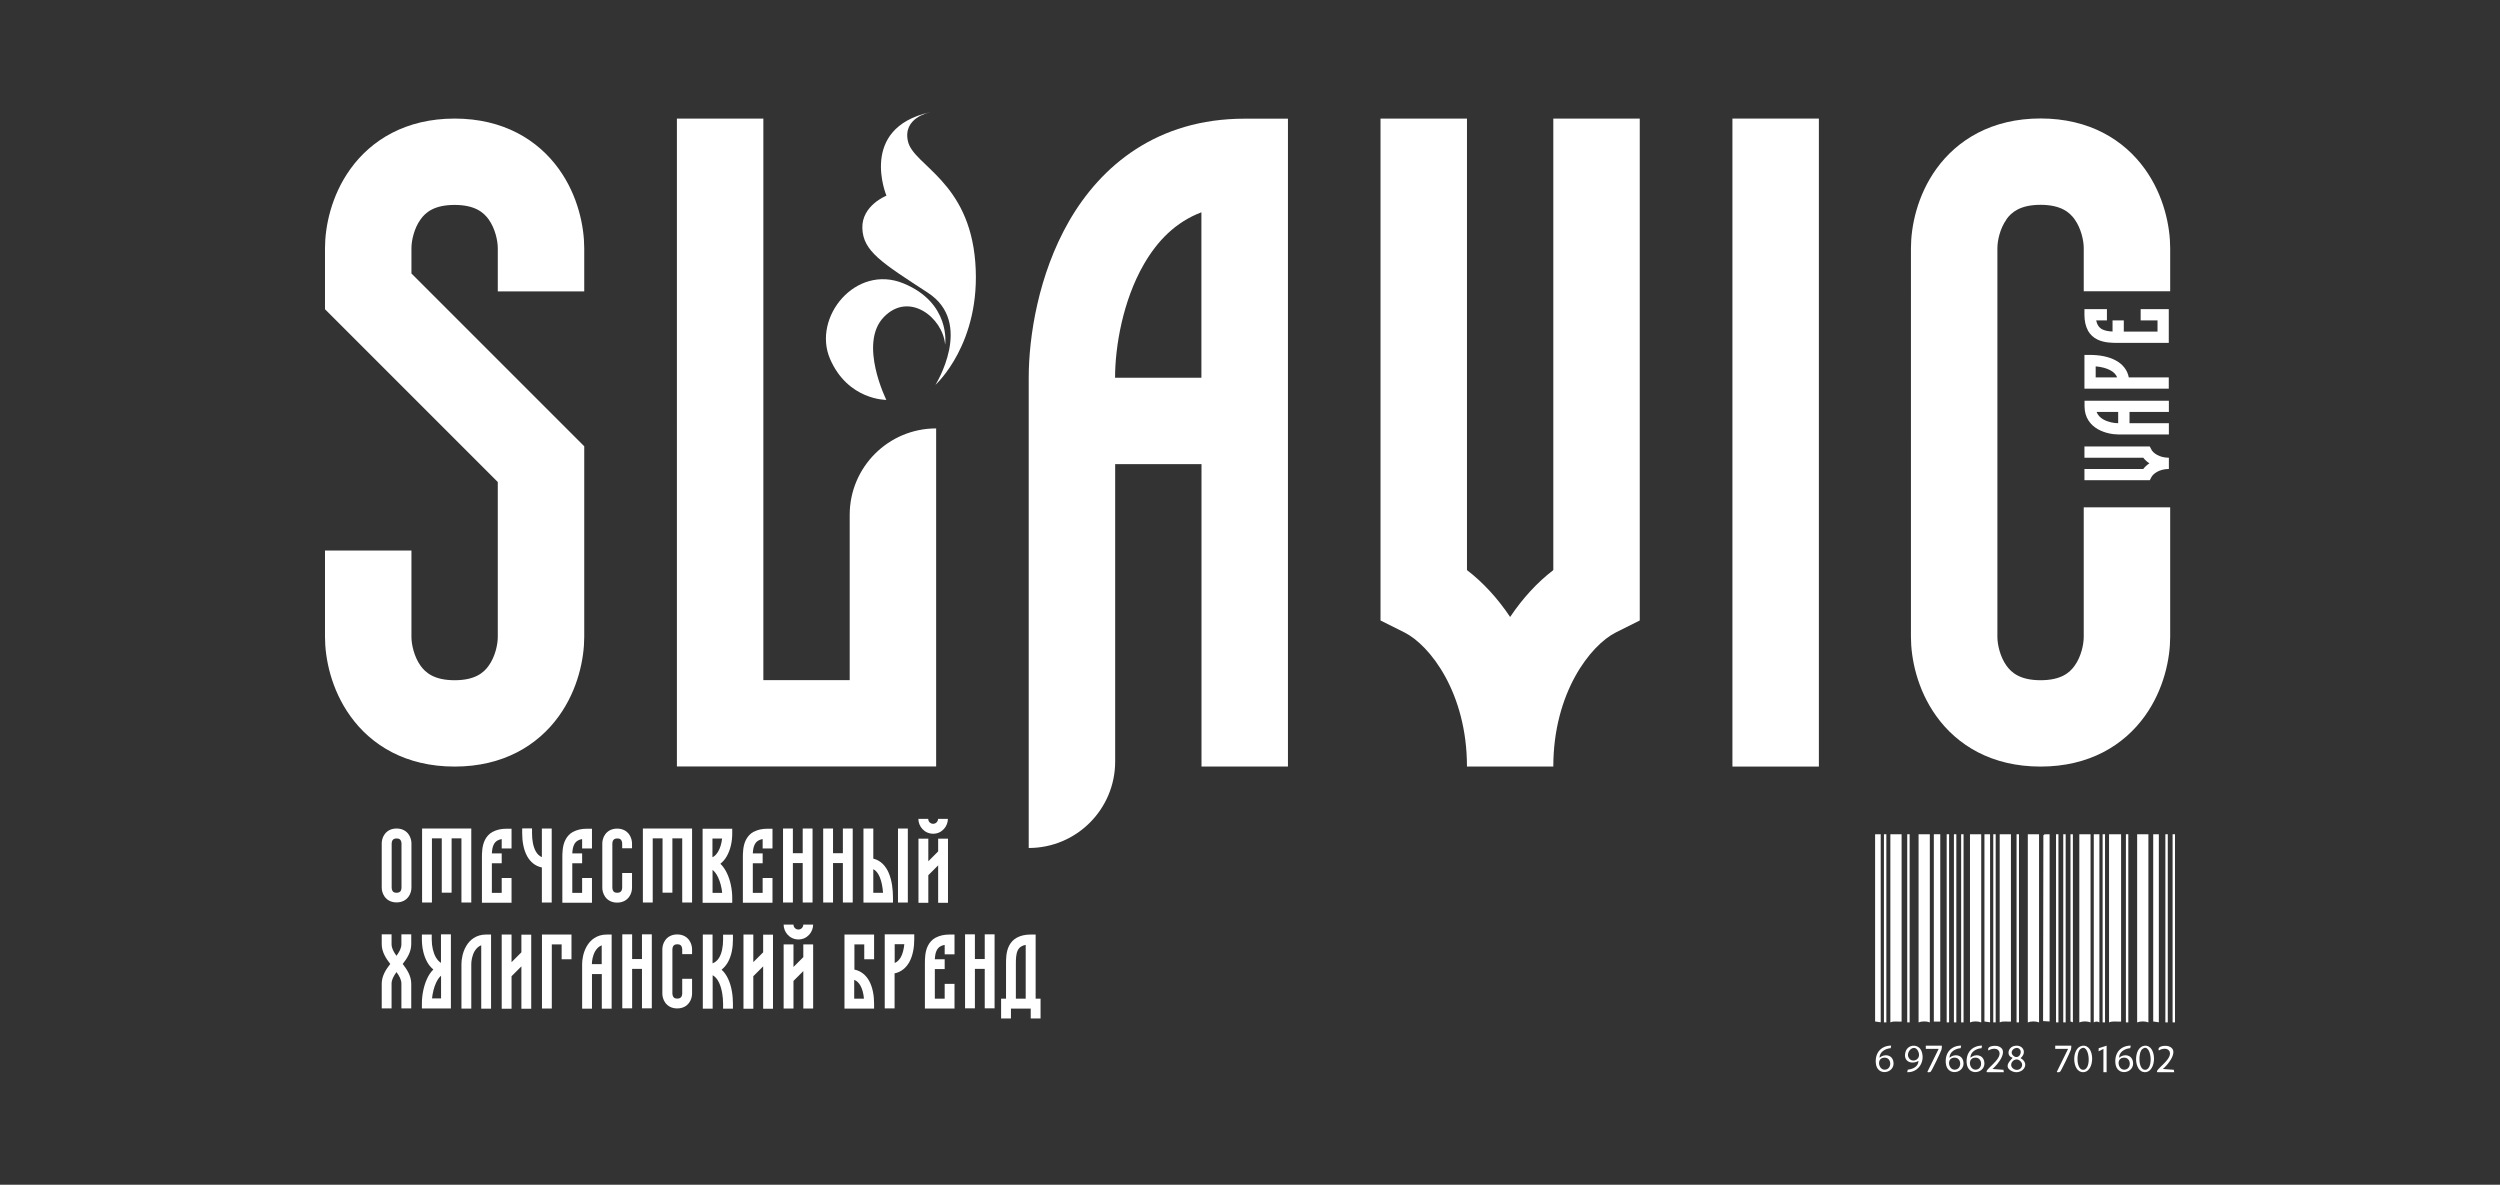 <?xml version="1.0" encoding="UTF-8"?> <svg xmlns="http://www.w3.org/2000/svg" id="_Слой_1" data-name="Слой_1" version="1.1" viewBox="0 0 249 118"><rect x="0" y="0" width="249" height="118" fill="#333333" stroke="none"/><defs><style> .st0 { fill: #fff; } </style></defs><g id="_СЛАВИК"><g><g><path class="st0" d="M41.89,21.85c-.65.9-.91,2.12-.91,2.87v2.52l17.21,17.21v18.99c0,2.12-.6,5.21-2.53,7.89-2.09,2.9-5.53,5.02-10.38,5.02s-8.29-2.11-10.38-5.02c-1.93-2.68-2.53-5.77-2.53-7.89v-8.61h8.61v8.61c0,.74.26,1.96.91,2.87.49.68,1.35,1.44,3.39,1.44s2.9-.75,3.39-1.44c.65-.9.91-2.12.91-2.87v-15.43l-17.21-17.21v-6.08c0-2.12.6-5.21,2.53-7.89,2.09-2.9,5.53-5.02,10.38-5.02s8.29,2.12,10.38,5.02c1.93,2.68,2.53,5.77,2.53,7.89v4.3h-8.61v-4.3c0-.74-.26-1.96-.91-2.87-.49-.68-1.35-1.44-3.39-1.44s-2.9.75-3.39,1.44Z"></path><path class="st0" d="M67.42,11.81h8.61v55.93h8.6v-16.46c0-4.75,3.85-8.61,8.61-8.61h0v33.67h-25.82V11.81Z"></path><path class="st0" d="M137.5,11.81h8.61v44.97c1.59,1.22,3.05,2.8,4.3,4.67,1.25-1.87,2.71-3.45,4.3-4.67V11.81h8.61v49.99l-2.38,1.19c-2.53,1.27-6.23,6.01-6.23,13.36h-8.6c0-7.36-3.7-12.09-6.23-13.36l-2.38-1.19V11.81Z"></path><path class="st0" d="M172.55,76.34V11.81h8.61v64.54h-8.61Z"></path><path class="st0" d="M199.85,21.85c-.65.9-.91,2.12-.91,2.87v38.72c0,.74.26,1.96.91,2.87.49.68,1.35,1.44,3.39,1.44s2.9-.75,3.39-1.44c.65-.9.91-2.12.91-2.87v-12.91h8.61v12.91c0,2.12-.6,5.21-2.53,7.89-2.09,2.9-5.53,5.02-10.38,5.02s-8.29-2.11-10.38-5.02c-1.93-2.68-2.53-5.77-2.53-7.89V24.71c0-2.12.6-5.21,2.53-7.89,2.09-2.9,5.53-5.02,10.38-5.02s8.29,2.12,10.38,5.02c1.93,2.68,2.53,5.77,2.53,7.89v4.3h-8.61v-4.3c0-.74-.26-1.96-.91-2.87-.49-.68-1.35-1.44-3.39-1.44s-2.9.75-3.4,1.44h0Z"></path><path class="st0" d="M128.28,11.81v64.54h-8.61v-30.12h-8.6v29.62c0,4.75-3.85,8.61-8.61,8.61h0v-46.83c0-4.11.96-10.28,4.01-15.59,3.18-5.53,8.77-10.22,17.5-10.22h4.31ZM119.67,21.14c-2.59.98-4.4,2.86-5.74,5.18-2.11,3.65-2.87,8.24-2.87,11.3h8.6v-16.48h.01Z"></path></g><path class="st0" d="M92.58,11.2s-2.72.52-2.14,2.91,6.08,3.94,6.7,12.02c.62,8.08-3.97,12.2-3.97,12.2,0,0,3.87-6.16-.75-9.17s-6.45-4.14-6.53-6.42,2.4-3.25,2.4-3.25c0,0-2.81-6.69,4.29-8.3h0Z"></path><path class="st0" d="M94.14,34.29s.58-4.13-4.17-6.07-9.08,3.39-7.3,7.52,5.61,4.09,5.61,4.09c0,0-2.79-5.61-.26-8.24s5.88.07,6.11,2.7h.01Z"></path><g><path class="st0" d="M211.26,83.09v18.66c-.4.03-.83-.08-1.2.08v-18.74s1.2,0,1.2,0Z"></path><path class="st0" d="M192.21,83.09v18.74c-.34-.13-.78-.13-1.12,0v-18.74h1.12Z"></path><path class="st0" d="M213.98,83.09v18.74c-.34-.13-.78-.13-1.12,0v-18.74h1.12Z"></path><path class="st0" d="M197.33,83.09v18.74c-.34-.13-.78-.13-1.12,0v-18.74h1.12Z"></path><path class="st0" d="M208.22,83.09v18.74c-.34-.13-.78-.13-1.12,0v-18.74h1.12Z"></path><path class="st0" d="M203.09,83.09v18.74c-.34-.13-.78-.13-1.12,0v-18.74h1.12Z"></path><path class="st0" d="M189.4,83.09v18.66c-.37.03-.77-.08-1.12.08v-18.74s1.12,0,1.12,0Z"></path><path class="st0" d="M200.29,83.09v18.66c-.37.03-.77-.08-1.12.08v-18.74s1.12,0,1.12,0Z"></path><rect class="st0" x="192.61" y="83.09" width=".64" height="18.66"></rect><polygon class="st0" points="204.14 83.09 204.14 101.74 203.49 101.7 203.52 83.2 203.63 83.1 204.14 83.09"></polygon><path class="st0" d="M209.1,83.09v18.74c-.2-.11-.36-.11-.56,0v-18.74h.56Z"></path><polygon class="st0" points="215.02 83.09 215.02 101.82 214.46 101.74 214.46 83.09 215.02 83.09"></polygon><polygon class="st0" points="187.32 83.09 187.32 101.82 186.76 101.74 186.76 83.09 187.32 83.09"></polygon><polygon class="st0" points="198.21 83.09 198.21 101.82 197.65 101.74 197.65 83.09 198.21 83.09"></polygon><rect class="st0" x="200.85" y="83.09" width=".24" height="18.74"></rect><rect class="st0" x="204.78" y="83.09" width=".24" height="18.74"></rect><rect class="st0" x="205.5" y="83.09" width=".24" height="18.74"></rect><rect class="st0" x="215.67" y="83.09" width=".24" height="18.74"></rect><rect class="st0" x="198.53" y="83.09" width=".24" height="18.74"></rect><rect class="st0" x="195.33" y="83.09" width=".24" height="18.74"></rect><rect class="st0" x="209.42" y="83.09" width=".24" height="18.74"></rect><rect class="st0" x="194.61" y="83.09" width=".24" height="18.74"></rect><rect class="st0" x="211.74" y="83.09" width=".24" height="18.74"></rect><rect class="st0" x="193.89" y="83.09" width=".24" height="18.74"></rect><rect class="st0" x="189.96" y="83.09" width=".24" height="18.74"></rect><rect class="st0" x="187.64" y="83.09" width=".24" height="18.74"></rect><rect class="st0" x="216.39" y="83.09" width=".24" height="18.74"></rect><polygon class="st0" points="206.46 83.09 206.46 101.82 206.22 101.74 206.22 83.09 206.46 83.09"></polygon><path class="st0" d="M200.45,105.35c-.62-.18-.48-.97.09-1.15.86-.27,1.43.58.71,1.19,1.1.63.03,1.81-.94,1.26-.88-.5.18-1.23.14-1.3ZM201.15,104.49c-.37-.37-1.12.22-.62.66s.96-.32.62-.66ZM201.23,105.69c-.55-.55-1.33.38-.66.78.56.33,1.13-.32.66-.78Z"></path><path class="st0" d="M213.56,104.16c1.28-.19,1.31,2.64.06,2.63-1.12-.01-1.17-2.46-.06-2.63ZM213.37,104.49c-.42.35-.42,2.14.33,2.06.85-.09.55-2.8-.33-2.06Z"></path><path class="st0" d="M207.4,104.16c1.28-.19,1.31,2.64.06,2.63-1.12-.01-1.17-2.46-.06-2.63ZM207.2,104.49c-.42.35-.42,2.14.33,2.06.85-.09.55-2.8-.33-2.06Z"></path><path class="st0" d="M189.96,106.79l.05-.25c.51-.06,1.05-.29,1.07-.87-.77.42-1.58-.01-1.28-.93.24-.75,1.29-.8,1.58-.05.4,1.02-.3,2.15-1.42,2.1h0ZM190.22,105.49c.4.38,1.22-.06.8-.84s-1.39.28-.8.84Z"></path><path class="st0" d="M188.36,104.15l-.05.25c-.56.04-1.11.39-1.11.95.49-.42,1.25-.31,1.38.38.23,1.17-1.64,1.56-1.75.14-.08-1,.51-1.71,1.52-1.73h0ZM187.54,105.36c-.66.15-.41,1.3.28,1.17s.57-1.36-.28-1.17Z"></path><path class="st0" d="M195.33,104.15l-.05.25c-.56.04-1.11.39-1.11.95.49-.42,1.25-.31,1.38.38.23,1.17-1.64,1.56-1.75.14-.08-1,.51-1.71,1.52-1.73h0ZM194.51,105.36c-.66.15-.41,1.3.28,1.17s.57-1.36-.28-1.17Z"></path><path class="st0" d="M197.41,104.15l-.05.25c-.56.04-1.11.39-1.11.95.49-.42,1.25-.31,1.38.38.23,1.17-1.64,1.56-1.75.14-.08-1,.51-1.71,1.52-1.73h0ZM196.59,105.36c-.66.15-.41,1.3.28,1.17s.57-1.36-.28-1.17Z"></path><path class="st0" d="M212.22,104.15l-.05.25c-.56.04-1.11.39-1.11.95.49-.42,1.25-.31,1.38.38.23,1.17-1.64,1.56-1.75.14-.08-1,.51-1.71,1.52-1.73h0ZM211.4,105.36c-.66.15-.41,1.3.28,1.17s.57-1.36-.28-1.17Z"></path><path class="st0" d="M197.89,106.79c-.26-.25,1.48-1.23,1.25-2-.14-.46-.76-.38-1.09-.16-.2-.46.63-.52.95-.43,1.17.36-.02,1.84-.55,2.27l1.09.08.04.24h-1.69Z"></path><path class="st0" d="M214.86,106.79c-.26-.25,1.48-1.23,1.25-2-.14-.46-.76-.38-1.09-.16-.2-.46.63-.52.95-.43,1.17.36-.02,1.84-.55,2.27l1.09.08.04.24h-1.69Z"></path><path class="st0" d="M193.41,104.15c0,.14,0,.27-.04.4-.05.19-.98,2.14-1.08,2.2-.07.04-.27.09-.32,0l1.12-2.28h-1.28v-.32h1.6Z"></path><path class="st0" d="M206.3,104.15c0,.14,0,.27-.04.4-.05.19-.98,2.14-1.08,2.2-.07.04-.27.09-.32,0l1.12-2.28h-1.28v-.32h1.6Z"></path><polygon class="st0" points="209.82 104.15 209.82 106.79 209.5 106.79 209.5 104.47 209.02 104.71 209.03 104.4 209.82 104.15"></polygon></g><g><path class="st0" d="M38.31,83.09c.24-.33.63-.57,1.19-.57s.95.24,1.19.57c.22.31.29.66.29.9v4.42c0,.24-.07.6-.29.9-.24.33-.63.57-1.19.57s-.95-.24-1.19-.57c-.22-.31-.29-.66-.29-.9v-4.42c0-.24.07-.6.29-.9ZM39.11,83.67c-.07.1-.1.24-.1.33v4.43c0,.08.03.22.1.33.06.08.15.16.39.16s.33-.09.39-.16c.07-.1.1-.24.1-.33v-4.43c0-.08-.03-.22-.1-.33-.06-.08-.15-.16-.39-.16s-.33.09-.39.16Z"></path><path class="st0" d="M42.02,82.52h4.92v7.37h-.98v-6.39h-.98v5.41h-.98v-5.41h-.98v6.39h-.98v-7.37h-.02Z"></path><path class="st0" d="M49.08,82.85c.37-.2.82-.31,1.38-.31h.49v1.97h-.98v-.94c-.17.03-.3.08-.41.14-.18.1-.3.24-.38.4-.13.25-.17.55-.19.89h.98v.98h-.98v2.95h.98v-1.48h.98v2.46h-2.95v-4.47c0-.47,0-1.18.3-1.78.16-.32.41-.62.78-.82h0Z"></path><path class="st0" d="M53.97,85.38v-2.86h.98v7.37h-.98v-3.49c-.68-.14-1.16-.57-1.47-1.13-.36-.66-.49-1.49-.49-2.27v-.49h.98v.49c0,.7.12,1.34.37,1.79.15.27.35.47.61.58h0Z"></path><path class="st0" d="M57.09,82.85c.37-.2.82-.31,1.38-.31h.49v1.97h-.98v-.94c-.17.03-.3.08-.41.14-.18.1-.3.24-.38.4-.13.25-.17.55-.19.89h.98v.98h-.98v2.95h.98v-1.48h.98v2.46h-2.95v-4.47c0-.47,0-1.18.3-1.78.16-.32.41-.62.78-.82h0Z"></path><path class="st0" d="M61.09,83.67c-.07.1-.1.24-.1.33v4.43c0,.08.03.22.1.33.06.08.15.16.39.16s.33-.09.39-.16c.07-.1.1-.24.1-.33v-1.48h.98v1.48c0,.24-.07.6-.29.9-.24.33-.63.57-1.19.57s-.95-.24-1.19-.57c-.22-.31-.29-.66-.29-.9v-4.43c0-.24.07-.6.29-.9.24-.33.63-.57,1.19-.57s.95.24,1.19.57c.22.31.29.66.29.9v.49h-.98v-.49c0-.08-.03-.22-.1-.33-.06-.08-.15-.16-.39-.16s-.33.09-.39.16Z"></path><path class="st0" d="M64.01,82.52h4.92v7.37h-.98v-6.39h-.98v5.41h-.98v-5.41h-.98v6.39h-.98v-7.37h-.02Z"></path><path class="st0" d="M72.93,89.92h-2.95v-7.38h2.95v.49c0,.8-.18,1.63-.56,2.28-.16.28-.37.52-.62.72.27.26.48.58.64.91.37.75.54,1.69.54,2.49v.49ZM70.97,85.38c.22-.11.4-.3.56-.57.2-.35.34-.8.39-1.29h-.96v1.85h.01ZM70.97,86.65v2.28h.96c-.05-.54-.2-1.11-.42-1.57-.16-.34-.35-.57-.54-.72h0Z"></path><path class="st0" d="M75.07,82.85c.37-.2.82-.31,1.38-.31h.49v1.97h-.98v-.94c-.17.03-.3.08-.41.14-.18.1-.3.24-.38.4-.13.25-.17.55-.19.89h.98v.98h-.98v2.95h.98v-1.48h.98v2.46h-2.95v-4.47c0-.47,0-1.18.3-1.78.16-.32.41-.62.78-.82h0Z"></path><path class="st0" d="M77.99,82.52h.98v2.46h.98v-2.46h.98v7.37h-.98v-3.93h-.98v3.93h-.98v-7.37Z"></path><path class="st0" d="M81.99,82.52h.98v2.46h.98v-2.46h.98v7.37h-.98v-3.93h-.98v3.93h-.98v-7.37Z"></path><path class="st0" d="M88.95,89.9h-2.95v-7.38h.98v3c.76.18,1.25.76,1.53,1.41.33.76.43,1.7.43,2.47v.49h0ZM86.98,86.57v2.35h.97c-.04-.56-.14-1.13-.34-1.59-.16-.37-.37-.63-.63-.76ZM90.42,82.52v7.37h-.98v-7.37h.98Z"></path><path class="st0" d="M92.95,83.04c-.89,0-1.48-.74-1.48-1.48h.98c0,.25.2.49.49.49s.49-.24.49-.49h.98c0,.73-.58,1.48-1.47,1.48h.01ZM91.48,83.53h.98v2.25l.98-.98v-1.27h.98v6.39h-.98v-3.73l-.98.98v2.75h-.98v-6.39Z"></path><path class="st0" d="M39,93.06v.98c0,.39.19.75.49,1.16.3-.42.49-.77.49-1.16v-.98h.98v.98c0,.78-.43,1.44-.85,1.97.41.53.85,1.18.85,1.97v2.46h-.98v-2.46c0-.39-.19-.75-.49-1.16-.3.42-.49.77-.49,1.16v2.46h-.98v-2.46c0-.78.43-1.44.85-1.97-.41-.53-.85-1.18-.85-1.97v-.98h.98Z"></path><path class="st0" d="M43.93,93.06h.98v7.38h-2.89v-.49c0-.8.17-1.73.52-2.48.15-.33.36-.65.62-.91-.24-.2-.45-.45-.6-.72-.37-.65-.54-1.48-.54-2.27v-.49h.98v.49c0,.68.15,1.32.41,1.78.15.25.32.44.51.55v-2.84ZM43.93,97.18c-.17.14-.34.37-.49.69-.22.46-.35,1.03-.41,1.57h.9v-2.27h0Z"></path><path class="st0" d="M47.27,94.74c-.24.42-.33.94-.33,1.29v4.43h-.98v-4.43c0-.47.11-1.17.46-1.78.36-.63,1-1.17,2-1.17h.49v7.38h-.98v-6.31c-.3.11-.5.33-.66.59Z"></path><path class="st0" d="M49.97,93.08h.98v2.75l.98-.98v-1.76h.98v7.38h-.98v-4.22l-.98.98v3.24h-.98v-7.38h0Z"></path><path class="st0" d="M53.97,93.08h2.95v2.46h-.98v-1.48h-.98v6.39h-.98v-7.38h-.01Z"></path><path class="st0" d="M60.92,93.08v7.38h-.98v-3.44h-.98v3.44h-.98v-4.43c0-.47.11-1.17.46-1.78.36-.63,1-1.17,2-1.17h.49-.01ZM59.94,94.15c-.3.11-.5.33-.66.59-.24.42-.33.94-.33,1.29h.98v-1.88h.01Z"></path><path class="st0" d="M61.98,93.06h.98v2.46h.98v-2.46h.98v7.37h-.98v-3.93h-.98v3.93h-.98v-7.37Z"></path><path class="st0" d="M67.07,94.21c-.07.1-.1.24-.1.33v4.43c0,.08.03.22.1.33.06.08.15.16.39.16s.33-.09.39-.16c.07-.1.1-.24.1-.33v-1.48h.98v1.48c0,.24-.07.6-.29.9-.24.33-.63.57-1.19.57s-.95-.24-1.19-.57c-.22-.31-.29-.66-.29-.9v-4.43c0-.24.07-.6.29-.9.24-.33.63-.57,1.19-.57s.95.24,1.19.57c.22.31.29.66.29.9v.49h-.98v-.49c0-.08-.03-.22-.1-.33-.06-.08-.15-.16-.39-.16s-.33.09-.39.16Z"></path><path class="st0" d="M70.97,93.08v2.87c.29-.11.51-.31.67-.59.26-.45.38-1.09.38-1.78v-.49h.98v.49c0,.78-.13,1.61-.51,2.27-.16.28-.37.53-.62.73.28.25.49.57.65.91.36.76.48,1.7.48,2.48v.49h-.98v-.49c0-.7-.12-1.48-.39-2.07-.17-.37-.39-.63-.65-.77v3.33h-.98v-7.38h.98,0Z"></path><path class="st0" d="M74.05,93.08h.98v2.75l.98-.98v-1.76h.98v7.38h-.98v-4.22l-.98.98v3.24h-.98v-7.38h0Z"></path><path class="st0" d="M79.53,93.57c-.89,0-1.48-.74-1.48-1.48h.98c0,.25.2.49.49.49s.49-.24.49-.49h.98c0,.73-.58,1.48-1.47,1.48h.01ZM78.05,94.06h.98v2.25l.98-.98v-1.27h.98v6.39h-.98v-3.73l-.98.98v2.75h-.98v-6.39Z"></path><path class="st0" d="M84.11,93.08h2.95v2.46h-.98v-1.48h-.98v2.51c.68.14,1.16.57,1.47,1.13.36.66.49,1.49.49,2.27v.49h-2.95s0-7.38,0-7.38ZM85.09,99.47h.96c-.04-.5-.16-.96-.35-1.3-.15-.27-.35-.47-.62-.58v1.88h.01Z"></path><path class="st0" d="M88.11,93.06h2.95v.49c0,.78-.13,1.61-.49,2.27-.31.56-.8.99-1.47,1.13v3.49h-.98v-7.37h0ZM89.1,95.92c.27-.11.46-.31.62-.58.19-.34.3-.8.35-1.3h-.96v1.88h-.01Z"></path><path class="st0" d="M93.2,93.39c.37-.2.82-.31,1.38-.31h.49v1.97h-.98v-.94c-.17.03-.3.08-.41.14-.18.1-.3.24-.38.4-.13.25-.17.55-.19.89h.98v.98h-.98v2.95h.98v-1.48h.98v2.46h-2.95v-4.47c0-.47,0-1.18.3-1.78.16-.32.41-.62.78-.82h0Z"></path><path class="st0" d="M96.12,93.06h.98v2.46h.98v-2.46h.98v7.37h-.98v-3.93h-.98v3.93h-.98v-7.37Z"></path><path class="st0" d="M103.64,99.47v1.97h-.98v-.98h-1.97v.98h-.98v-1.97h.49v-3.48c0-.47,0-1.18.3-1.78.16-.32.41-.62.78-.82.37-.2.82-.31,1.38-.31h.49v6.39h.49ZM102.16,94.11c-.17.03-.3.08-.41.14-.18.1-.3.24-.38.4-.18.37-.19.86-.19,1.38v3.44h.98v-5.37h0Z"></path></g><g><path class="st0" d="M207.61,47.83v-1.12h5.86c.16-.21.36-.4.61-.56-.24-.16-.45-.35-.61-.56h-5.86v-1.12h6.51l.16.31c.16.33.78.81,1.74.81v1.12c-.96,0-1.57.48-1.74.81l-.16.31s-6.51,0-6.51,0Z"></path><path class="st0" d="M207.61,39.91h8.41v1.12h-3.92v1.12h3.92v1.12h-5.04c-.54,0-1.34-.13-2.03-.52-.72-.41-1.33-1.14-1.33-2.28v-.56h-.01ZM208.82,41.03c.13.34.37.57.68.75.48.27,1.07.37,1.47.37v-1.12h-2.15Z"></path><path class="st0" d="M207.61,38.71v-3.36h.56c.89,0,1.84.15,2.58.56.64.35,1.13.91,1.28,1.68h3.98v1.12h-8.41.01ZM210.87,37.59c-.12-.3-.35-.53-.66-.7-.39-.22-.91-.35-1.48-.4v1.1s2.14,0,2.14,0Z"></path><path class="st0" d="M207.96,32.92c-.23-.42-.35-.94-.35-1.57v-.56h2.24v1.12h-1.07c.04.19.1.35.16.46.11.2.27.34.46.44.28.14.63.19,1.01.21v-1.11h1.12v1.12h3.36v-1.12h-1.68v-1.12h2.8v3.36h-5.09c-.53,0-1.35,0-2.03-.34-.37-.18-.7-.47-.94-.89h0Z"></path></g></g></g></svg> 